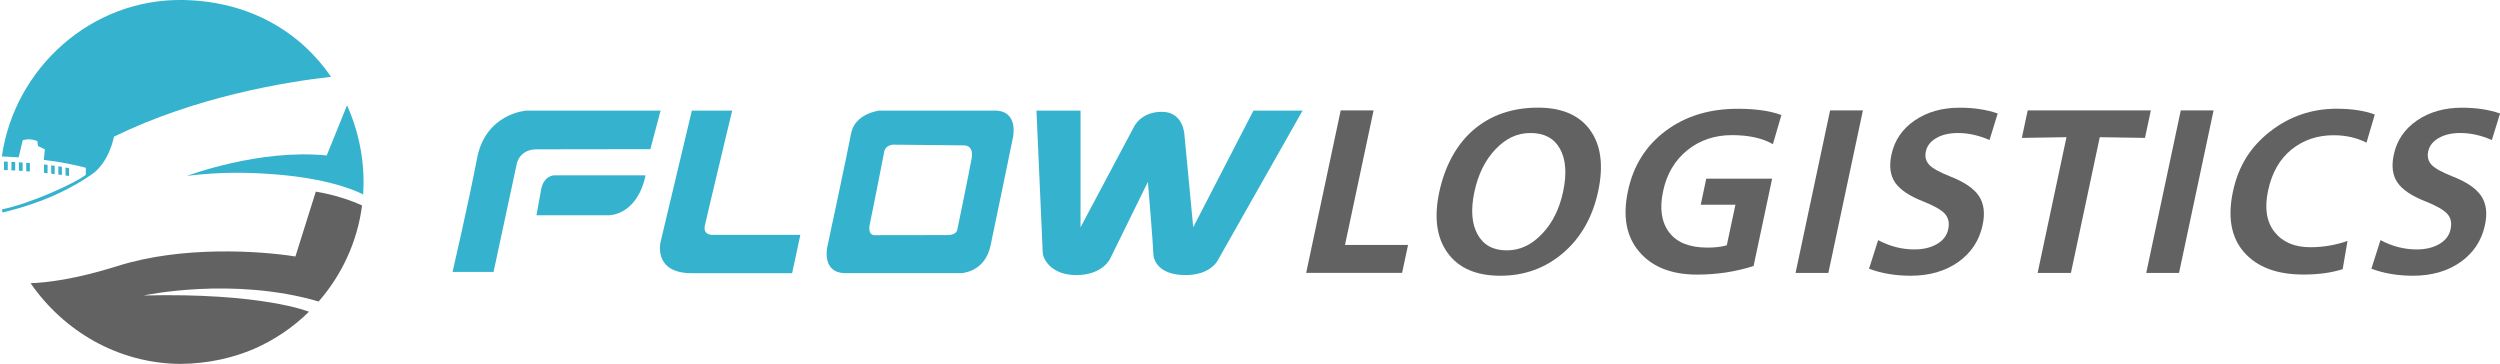 <?xml version="1.0" encoding="UTF-8"?><svg id="Ebene_1" xmlns="http://www.w3.org/2000/svg" viewBox="0 0 461.04 67.11"><defs><style>.cls-1{fill:#35b3ce;}.cls-2{fill:#626262;}</style></defs><g><g><path class="cls-1" d="M4.84,30.03v1.55c.22,.02,.45,.04,.67,.05v-1.55c-.23-.02-.45-.04-.67-.05Z"/><path class="cls-1" d="M9.45,30.49v1.54c.22,.03,.43,.05,.63,.07v-1.53c-.21-.03-.42-.06-.63-.08Z"/><path class="cls-1" d="M12.08,30.89v1.47c.31,.04,.53,.07,.65,.09v-1.43c-.21-.04-.43-.09-.65-.13Z"/><path class="cls-1" d="M10.76,30.67v1.52c.23,.03,.45,.06,.65,.08v-1.5c-.21-.04-.43-.07-.65-.1Z"/><path class="cls-1" d="M3.44,29.02l.75-3.16c1.57-.46,2.71,.19,2.71,.19l.11,.88,1.26,.61-.19,1.95c4.39,.5,7.75,1.45,7.75,1.45v1.29c-2.04,1.61-10.42,5.38-15.46,6.37,.03,.2,.05,.4,.08,.59,8.41-1.99,13.57-5.04,16.45-7.01,3.27-2.24,4.12-6.98,4.12-6.98,15.16-7.42,31.76-10.1,40.03-11.04C55.49,6.03,46.17,.22,33.76,0,16.86-.29,2.68,12.53,.34,28.85c1.28,.04,3.09,.17,3.09,.17Z"/><path class="cls-1" d="M.74,29.78v1.58c.23,0,.46,.01,.69,.02v-1.56c-.44-.02-.69-.03-.69-.03Z"/><path class="cls-1" d="M3.48,29.93v1.55c.23,.01,.46,.03,.69,.05v-1.55c-.24-.02-.47-.03-.69-.05Z"/><path class="cls-1" d="M2.11,29.85v1.56c.23,.01,.46,.02,.69,.03v-1.55c-.25-.02-.48-.03-.69-.04Z"/><path class="cls-1" d="M8.12,30.33v1.55c.22,.02,.44,.05,.65,.07v-1.55c-.22-.03-.43-.05-.65-.07Z"/><path class="cls-1" d="M64,19.42l-3.75,9.25c-12.43-1.27-25.77,3.77-25.77,3.77,.45-.06,.89-.11,1.33-.16,.3-.03,.6-.06,.9-.09,.2-.02,.4-.04,.6-.05,.24-.02,.48-.04,.73-.06,4.83-.37,9.27-.21,12.78,.08,11.31,.9,16.15,3.71,16.15,3.71,.38-5.62-.66-11.31-2.97-16.45Z"/></g><path class="cls-2" d="M58.76,55.6c4.27-4.88,7.14-11,8.01-17.71-.13-.06-3.77-1.79-8.53-2.55l-3.76,11.96c-6.55-1.04-20.87-2-32.7,1.73-8.06,2.54-13.33,3.09-15.88,3.18-.1,0-.26,.01-.26,.01,6.09,8.83,16.12,14.81,27.65,14.89,5.41-.05,9.92-1.23,13.51-2.75,3.81-1.66,7.26-4,10.18-6.87-.14-.06-8.77-3.53-30.48-3,0,0,16.4-3.54,32.26,1.11Z"/></g><g><path class="cls-1" d="M121.83,20.4h-24.79s-7.47,.49-9.06,8.79c-1.59,8.3-4.52,20.96-4.52,20.96h7.56l4.23-19.7s.33-2.91,3.73-2.91,20.96-.03,20.96-.03l1.88-7.1Z"/><path class="cls-1" d="M119.06,32.33h-16.86s-1.95,.03-2.41,2.64-.86,4.73-.86,4.73h13.32s5.21,.12,6.81-7.37Z"/><path class="cls-1" d="M135.03,20.4h-7.44l-5.77,24.22s-1.46,5.76,5.75,5.76c6.31,0,18.51,0,18.51,0l1.52-7.07h-16.33s-1.67,.04-1.27-1.76c.67-3.01,5.02-21.14,5.02-21.14Z"/><path class="cls-1" d="M183.44,20.4h-21.32s-4.46,.52-5.16,4.19c-.69,3.67-4.4,20.99-4.4,20.99,0,0-1.09,4.79,3.37,4.79h21.32s4.36-.1,5.42-5.06c1.06-4.96,4.13-19.93,4.13-19.93,0,0,1.16-4.99-3.37-4.99Zm-4.26,8.85c-.46,2.58-2.64,13.12-2.64,13.12,0,0-.12,.98-1.78,.98-1.98,0-13.45,.02-13.45,.02,0,0-1.38,.16-.89-2.12,.5-2.28,2.64-13.25,2.64-13.25,0,0,.16-1.32,1.81-1.32l12.92,.13s1.85-.13,1.39,2.45Z"/><path class="cls-1" d="M191.14,20.4h8.13v21.51l9.78-18.38s1.19-2.91,5.22-2.91,4.16,4.26,4.16,4.26l1.62,17.02,11.11-21.51h9.06l-15.61,27.56s-1.27,2.78-5.95,2.78c-4.96,0-5.98-2.72-5.98-4.04s-.99-13.15-.99-13.15l-6.97,14.18s-1.39,3.01-6.21,3.01-6.15-3.11-6.21-4.07-1.16-26.27-1.16-26.27Z"/></g><g><path class="cls-2" d="M247.26,20.36h6.05l-5.27,24.81h11.63l-1.1,5.15h-17.69l6.37-29.97Z"/><path class="cls-2" d="M293.24,23.99c2,2.76,2.5,6.5,1.5,11.23-1.02,4.78-3.16,8.58-6.44,11.4-3.28,2.82-7.15,4.23-11.61,4.23s-7.67-1.4-9.71-4.19c-2.04-2.79-2.56-6.55-1.55-11.27s3.17-8.78,6.35-11.48c3.18-2.7,7.13-4.06,11.85-4.06,4.41,0,7.61,1.38,9.62,4.14Zm-17.43,3.52c-1.91,1.99-3.21,4.61-3.91,7.88-.69,3.26-.5,5.87,.59,7.84,1.09,1.96,2.87,2.94,5.36,2.94s4.57-1,6.5-3.01c1.93-2,3.23-4.61,3.91-7.81,.71-3.32,.51-5.95-.57-7.9-1.09-1.95-2.89-2.92-5.41-2.92s-4.56,.99-6.47,2.98Z"/><path class="cls-2" d="M326.96,26.59c-1.94-1.12-4.47-1.67-7.59-1.67s-5.92,.93-8.21,2.79c-2.3,1.86-3.79,4.38-4.46,7.56-.68,3.18-.3,5.7,1.12,7.58,1.42,1.87,3.76,2.81,7.02,2.81,1.46,0,2.66-.14,3.61-.43l1.59-7.47h-6.4l1.02-4.81h12.15l-3.42,16.1c-3.29,1.06-6.76,1.59-10.43,1.59-4.69,0-8.24-1.39-10.64-4.19-2.4-2.79-3.1-6.53-2.1-11.23,.99-4.67,3.31-8.36,6.95-11.08,3.64-2.72,8.06-4.08,13.27-4.08,3.35,0,6.04,.39,8.08,1.16l-1.57,5.37Z"/><path class="cls-2" d="M337.5,20.36h6.05l-6.37,29.97h-6.05l6.37-29.97Z"/><path class="cls-2" d="M366.89,25.82c-1.96-.86-3.9-1.29-5.82-1.29-1.57,0-2.9,.31-3.97,.92-1.08,.62-1.72,1.44-1.94,2.47-.21,.97,0,1.79,.6,2.45s1.88,1.37,3.84,2.15c2.59,1,4.36,2.2,5.31,3.58s1.19,3.18,.72,5.39c-.61,2.86-2.11,5.14-4.5,6.83-2.39,1.69-5.32,2.53-8.78,2.53-2.8,0-5.36-.43-7.67-1.29l1.68-5.28c2.13,1.14,4.36,1.72,6.68,1.72,1.63,0,3.02-.33,4.16-.99,1.14-.66,1.84-1.57,2.09-2.75,.24-1.14,.04-2.08-.6-2.81s-2.01-1.51-4.1-2.34c-2.48-.97-4.18-2.12-5.09-3.43-.91-1.32-1.14-3.03-.69-5.15,.56-2.63,1.99-4.74,4.28-6.31,2.29-1.57,5.06-2.36,8.29-2.36,2.66,0,5,.36,7.03,1.07l-1.51,4.89Z"/><path class="cls-2" d="M395.57,25.43l-8.34-.13-5.32,25.03h-6.14l5.32-25.03-8.23,.13,1.08-5.07h22.71l-1.08,5.07Z"/><path class="cls-2" d="M402.17,20.36h6.05l-6.37,29.97h-6.05l6.37-29.97Z"/><path class="cls-2" d="M432.02,49.64c-2.06,.66-4.46,.99-7.21,.99-4.89,0-8.54-1.36-10.94-4.08-2.4-2.72-3.09-6.45-2.08-11.21s3.25-8.27,6.84-11.08c3.59-2.8,7.68-4.21,12.29-4.21,2.78,0,5.12,.36,7.03,1.07l-1.53,5.19c-1.81-.92-3.83-1.37-6.06-1.37-3.03,0-5.63,.89-7.8,2.66s-3.6,4.29-4.29,7.56c-.69,3.23-.28,5.78,1.21,7.64,1.49,1.86,3.69,2.79,6.58,2.79,2.38,0,4.66-.39,6.86-1.16l-.89,5.19Z"/><path class="cls-2" d="M459.53,25.82c-1.96-.86-3.9-1.29-5.82-1.29-1.57,0-2.9,.31-3.97,.92-1.08,.62-1.72,1.44-1.94,2.47-.21,.97,0,1.79,.6,2.45s1.88,1.37,3.84,2.15c2.59,1,4.36,2.2,5.31,3.58s1.19,3.18,.72,5.39c-.61,2.86-2.11,5.14-4.5,6.83-2.39,1.69-5.32,2.53-8.78,2.53-2.8,0-5.36-.43-7.67-1.29l1.68-5.28c2.13,1.14,4.36,1.72,6.68,1.72,1.63,0,3.02-.33,4.16-.99,1.14-.66,1.84-1.57,2.09-2.75s.04-2.08-.6-2.81-2.01-1.51-4.1-2.34c-2.48-.97-4.18-2.12-5.09-3.43-.91-1.32-1.14-3.03-.69-5.15,.56-2.63,1.99-4.74,4.28-6.31,2.29-1.57,5.06-2.36,8.29-2.36,2.66,0,5,.36,7.03,1.07l-1.51,4.89Z"/></g></svg>